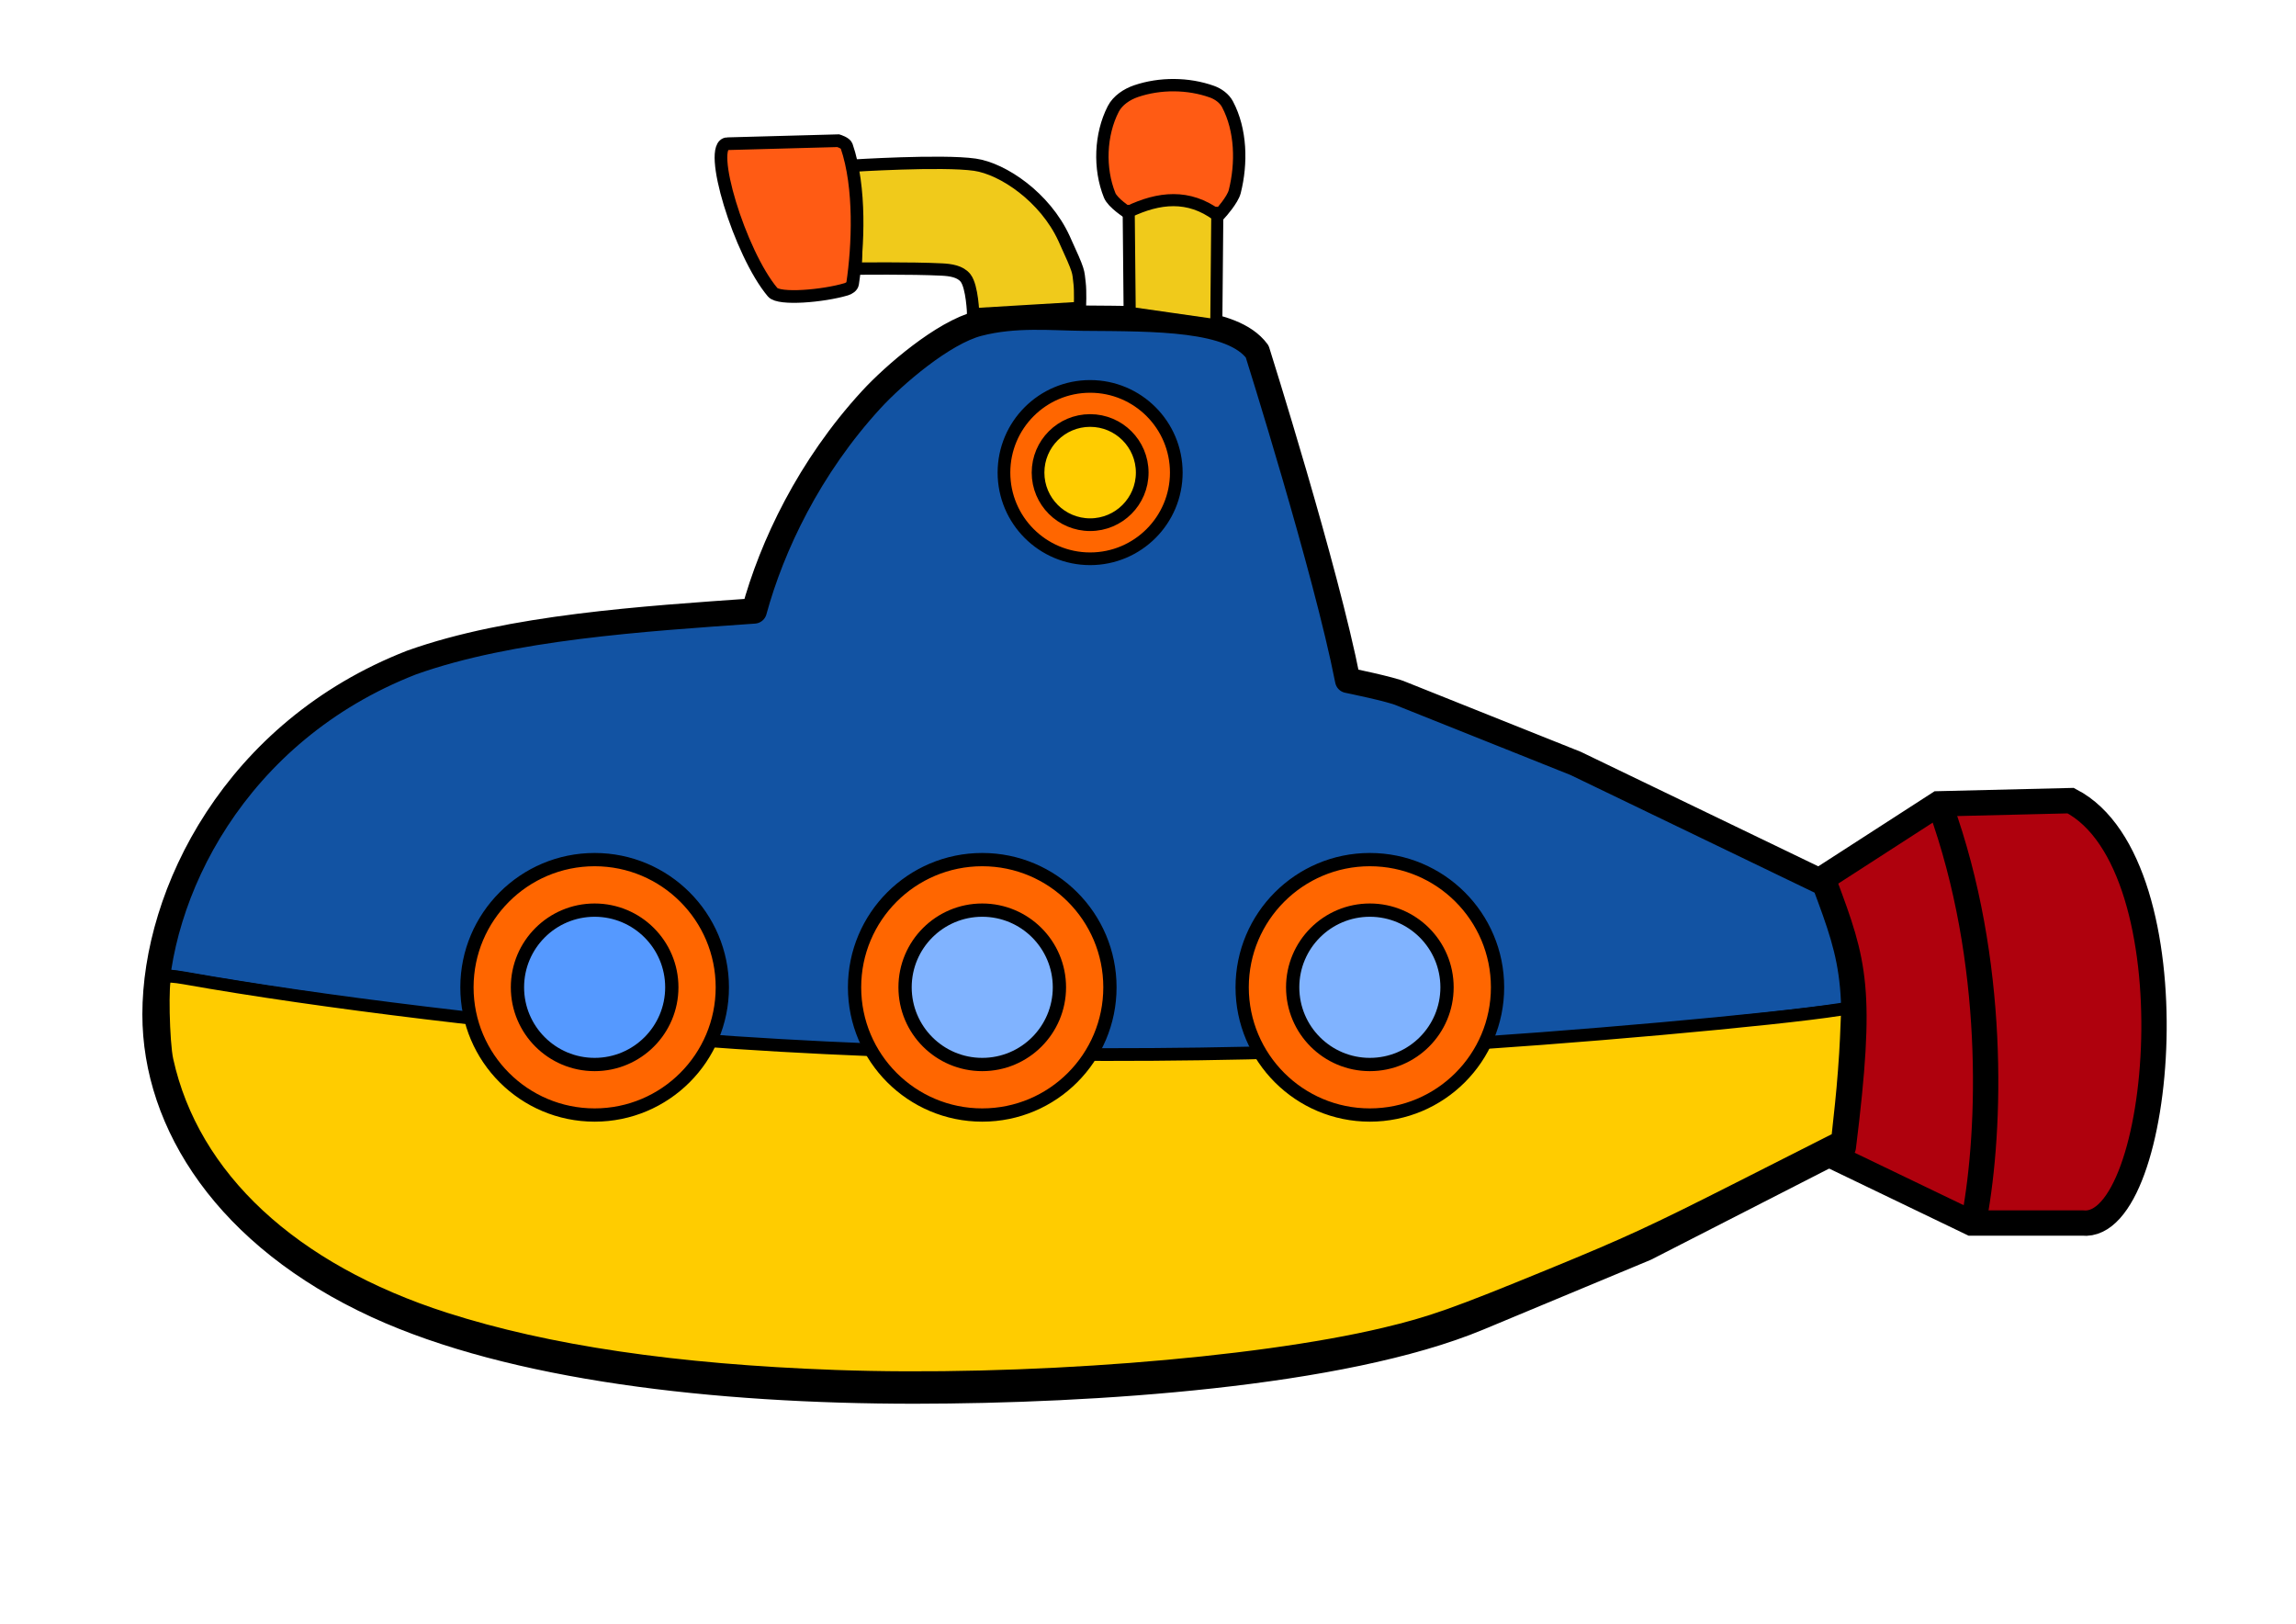 <?xml version="1.0" encoding="UTF-8" standalone="no"?>
<!-- Created with Inkscape (http://www.inkscape.org/) -->
<svg xmlns:dc="http://purl.org/dc/elements/1.1/" xmlns:cc="http://creativecommons.org/ns#" xmlns:rdf="http://www.w3.org/1999/02/22-rdf-syntax-ns#" xmlns:svg="http://www.w3.org/2000/svg" xmlns="http://www.w3.org/2000/svg" xmlns:sodipodi="http://sodipodi.sourceforge.net/DTD/sodipodi-0.dtd" xmlns:inkscape="http://www.inkscape.org/namespaces/inkscape" width="297mm" height="210mm" viewBox="0 0 1052.362 744.094" id="svg2" version="1.1" inkscape:version="0.91 r" sodipodi:docname="submarino papel aspero.svg">
<defs id="defs4">
<filter y="-0.15" height="1.3" x="-0.15" width="1.3" inkscape:menu-tooltip="Aquarelle paper effect which can be used for pictures as for objects" inkscape:menu="Textures" inkscape:label="Rough Paper" style="color-interpolation-filters:sRGB;" id="filter3513">
<feTurbulence type="fractalNoise" baseFrequency="0.04" numOctaves="5" seed="0" result="result4" id="feTurbulence3515"/>
<feDisplacementMap in="SourceGraphic" in2="result4" yChannelSelector="G" xChannelSelector="R" scale="10" result="result3" id="feDisplacementMap3517"/>
<feDiffuseLighting lighting-color="rgb(233,230,215)" diffuseConstant="1" surfaceScale="2" result="result1" in="result4" id="feDiffuseLighting3519">
<feDistantLight azimuth="235" elevation="40" id="feDistantLight3521"/>
</feDiffuseLighting>
<feComposite operator="in" in="result3" in2="result1" result="result2" id="feComposite3523"/>
<feComposite in2="result1" result="result5" operator="arithmetic" k1="1.7" id="feComposite3525"/>
<feBlend in="result5" in2="result3" mode="normal" id="feBlend3527"/>
</filter>
</defs>
<sodipodi:namedview id="base" pagecolor="#ffffff" bordercolor="#666666" borderopacity="1.0" inkscape:pageopacity="0.0" inkscape:pageshadow="2" inkscape:zoom="0.7" inkscape:cx="540.39499" inkscape:cy="374.30802" inkscape:document-units="px" inkscape:current-layer="layer1" showgrid="false" inkscape:window-width="1364" inkscape:window-height="703" inkscape:window-x="0" inkscape:window-y="0" inkscape:window-maximized="1"/>
<g inkscape:label="Capa 1" inkscape:groupmode="layer" id="layer1" transform="translate(0,-308.268)">
<g style="display:inline;filter:url(#filter3513)" inkscape:label="vectorizado 1" id="layer3" transform="translate(-15.512,277.903)">
<g transform="matrix(2.022,0,0,2.022,-640.171,-411.381)" id="g4262">
<path style="display:inline;fill:#af010d;fill-opacity:1;fill-rule:evenodd;stroke:#000000;stroke-width:5.744;stroke-linecap:butt;stroke-linejoin:miter;stroke-miterlimit:4;stroke-dasharray:none;stroke-opacity:1" d="m 737.089,417.816 26.592,-17.164 29.976,-0.725 c 28.23,14.668 21.155,97.68 2.659,95.731 l -25.142,0 -32.152,-15.472 z" id="path4209" inkscape:connector-curvature="0" sodipodi:nodetypes="ccccccc"/>
<path style="display:inline;opacity:1;fill:#1253a3;fill-opacity:1;fill-rule:nonzero;stroke:#000000;stroke-width:5.744;stroke-linejoin:round;stroke-miterlimit:4;stroke-dasharray:none;stroke-dashoffset:0" d="m 570.027,290.584 c -7.364,-0.06 -15.609,-0.968 -24.021,1.226 -7.946,2.073 -19.037,11.584 -24.2,17.197 -14.106,15.336 -22.569,33.258 -26.57,47.931 -25.092,1.773 -55.237,3.67 -77.671,11.691 -40.116,15.631 -58.148,52.478 -58.148,79.739 -4.6e-4,24.742 16.39,50.41 50.305,66.002 30.718,14.123 76.68,19.374 121.875,19.373 40.387,-0.03 96.871,-3.715 127.811,-16.586 l 37.915,-15.795 44.793,-22.916 c 4.441,-35.813 2.562,-41.588 -4.229,-59.745 l -56.415,-27.196 -39.579,-15.817 c -2.152,-0.994 -12.127,-3.025 -12.127,-3.025 -4.916,-25.119 -20.514,-74.528 -20.514,-74.528 -5.676,-7.655 -23.025,-7.418 -39.225,-7.552 z" id="path4151" inkscape:connector-curvature="0" sodipodi:nodetypes="cssccssccccccccscc"/>
<path style="display:inline;fill:none;fill-rule:evenodd;stroke:#000000;stroke-width:5.744;stroke-linecap:butt;stroke-linejoin:miter;stroke-miterlimit:4;stroke-dasharray:none;stroke-opacity:1" d="m 764.125,401.211 c 12.684,35.046 11.432,73.137 7.692,93.333" id="path4213" inkscape:connector-curvature="0" sodipodi:nodetypes="cc"/>
<path style="display:inline;fill:none;fill-rule:evenodd;stroke:#000000;stroke-width:0.957px;stroke-linecap:butt;stroke-linejoin:miter;stroke-opacity:1" d="m 360.934,438.364 c 129.813,22.686 256.977,23.714 382.924,7.736" id="path4239" inkscape:connector-curvature="0" sodipodi:nodetypes="cc"/>
<path style="display:inline;opacity:1;fill:#ffcc00;fill-opacity:1;fill-rule:nonzero;stroke:#000000;stroke-width:2.883;stroke-linejoin:round;stroke-miterlimit:4;stroke-dasharray:none;stroke-dashoffset:0" d="m 513.465,530.393 c -36.088,-1.301 -65.026,-5.571 -88.299,-13.031 -34.645,-11.105 -57.19,-32.066 -63.038,-58.61 -0.895,-4.064 -1.18,-18.132 -0.382,-18.895 0.261,-0.249 2.076,-0.138 4.345,0.266 30.425,5.418 76.576,11.007 115.219,13.954 51.99,3.964 113.115,4.489 167.592,1.44 29.238,-1.636 78.346,-6.022 92.276,-8.241 l 1.904,-0.303 -0.288,6.944 c -0.158,3.819 -0.662,10.453 -1.12,14.741 l -0.832,7.796 -22.463,11.376 c -19.512,9.881 -25.088,12.452 -42.438,19.572 -21.927,8.997 -27.203,10.866 -37.812,13.393 -29.562,7.04 -82.523,11.118 -124.664,9.6 z" id="path4241" inkscape:connector-curvature="0"/>
<circle style="opacity:1;fill:#ff6600;fill-opacity:1;fill-rule:nonzero;stroke:#000000;stroke-width:3.008;stroke-miterlimit:4;stroke-dasharray:none;stroke-dashoffset:0" id="path4147" cx="459.066" cy="442.237" r="28.944"/>
<circle style="opacity:1;fill:#5599ff;fill-opacity:1;fill-rule:nonzero;stroke:#000000;stroke-width:3.008;stroke-miterlimit:4;stroke-dasharray:none;stroke-dashoffset:0" id="path4149" cx="459.066" cy="442.237" r="17.494"/>
<circle r="28.944" cy="442.237" cx="546.929" id="circle4186" style="opacity:1;fill:#ff6600;fill-opacity:1;fill-rule:nonzero;stroke:#000000;stroke-width:3.008;stroke-miterlimit:4;stroke-dasharray:none;stroke-dashoffset:0"/>
<circle r="17.494" cy="442.237" cx="546.929" id="circle4188" style="opacity:1;fill:#80b3ff;fill-opacity:1;fill-rule:nonzero;stroke:#000000;stroke-width:3.008;stroke-miterlimit:4;stroke-dasharray:none;stroke-dashoffset:0"/>
<circle style="opacity:1;fill:#ff6600;fill-opacity:1;fill-rule:nonzero;stroke:#000000;stroke-width:3.008;stroke-miterlimit:4;stroke-dasharray:none;stroke-dashoffset:0" id="circle4192" cx="634.792" cy="442.237" r="28.944"/>
<circle style="opacity:1;fill:#80b3ff;fill-opacity:1;fill-rule:nonzero;stroke:#000000;stroke-width:3.008;stroke-miterlimit:4;stroke-dasharray:none;stroke-dashoffset:0" id="circle4194" cx="634.792" cy="442.237" r="17.494"/>
<path style="display:inline;fill:#ff5b14;fill-opacity:1;fill-rule:evenodd;stroke:#000000;stroke-width:2.801;stroke-linecap:butt;stroke-linejoin:miter;stroke-miterlimit:4;stroke-dasharray:none;stroke-opacity:1" d="m 579.91,266.643 c 0,0 -3.394,-2.161 -4.101,-3.913 -2.442,-6.054 -2.162,-13.76 0.82,-19.567 0.997,-1.941 3.091,-3.328 5.156,-4.032 5.435,-1.852 11.819,-1.816 17.225,0.119 1.419,0.508 2.811,1.513 3.515,2.846 3.097,5.856 3.261,13.381 1.64,19.804 -0.473,1.875 -3.164,4.862 -3.164,4.862 l -21.326,-0.474" id="path4233" inkscape:connector-curvature="0" sodipodi:nodetypes="csssssscc"/>
<path style="display:inline;fill:#f0ca1b;fill-opacity:1;fill-rule:evenodd;stroke:#000000;stroke-width:2.737;stroke-linecap:butt;stroke-linejoin:miter;stroke-miterlimit:4;stroke-dasharray:none;stroke-opacity:1" d="m 580.356,289.376 c 0,-0.468 -0.227,-22.926 -0.227,-22.926 6.824,-3.239 13.556,-4.023 20.079,0.819 l -0.227,24.915 z" id="path4231" inkscape:connector-curvature="0" sodipodi:nodetypes="ccccc"/>
<path style="fill:#f0ca1b;fill-opacity:1;fill-rule:evenodd;stroke:#000000;stroke-width:2.795;stroke-linecap:butt;stroke-linejoin:miter;stroke-miterlimit:4;stroke-dasharray:none;stroke-opacity:1" d="m 517.305,256.033 c 0,0 20.519,-1.308 27.961,-0.236 6.341,0.913 15.904,7.346 20.207,16.731 3.637,7.933 3.156,7.228 3.525,10.133 0.217,1.714 0.083,5.601 0.083,5.601 l -24.202,1.442 c 0,0 -0.193,-6.257 -1.728,-8.222 -1.188,-1.521 -3.411,-1.826 -5.335,-1.926 -6.921,-0.357 -19.571,-0.195 -19.571,-0.195 0.201,-7.983 -0.035,-15.79 -0.94,-23.329 z" id="path4227" inkscape:connector-curvature="0" sodipodi:nodetypes="csssccsscc"/>
<path style="fill:#ff5b14;fill-opacity:1;fill-rule:evenodd;stroke:#000000;stroke-width:2.872;stroke-linecap:butt;stroke-linejoin:miter;stroke-miterlimit:4;stroke-dasharray:none;stroke-opacity:1" d="m 489.168,251.041 25.128,-0.684 c 0,0 1.637,0.495 1.88,1.197 3.242,9.354 2.62,22.814 1.368,31.196 -0.095,0.639 -0.834,1.098 -1.453,1.282 -5.245,1.56 -15.208,2.41 -16.667,0.684 -7.46,-8.83 -14.968,-33.547 -10.256,-33.675 z" id="path4229" inkscape:connector-curvature="0" sodipodi:nodetypes="scsssss"/>
<g id="g4247" transform="matrix(0.646,0,0,0.646,253.593,130.936)" style="stroke-width:4.448;stroke-miterlimit:4;stroke-dasharray:none">
<circle style="opacity:1;fill:#ff6600;fill-opacity:1;fill-rule:nonzero;stroke:#000000;stroke-width:4.448;stroke-miterlimit:4;stroke-dasharray:none;stroke-dashoffset:0" id="circle4243" cx="491.938" cy="301.305" r="30.236"/>
<circle style="opacity:1;fill:#ffcc00;fill-opacity:1;fill-rule:nonzero;stroke:#000000;stroke-width:4.448;stroke-miterlimit:4;stroke-dasharray:none;stroke-dashoffset:0" id="circle4245" cx="491.938" cy="301.305" r="18.275"/>
</g>
</g>
</g>
</g>
</svg>
